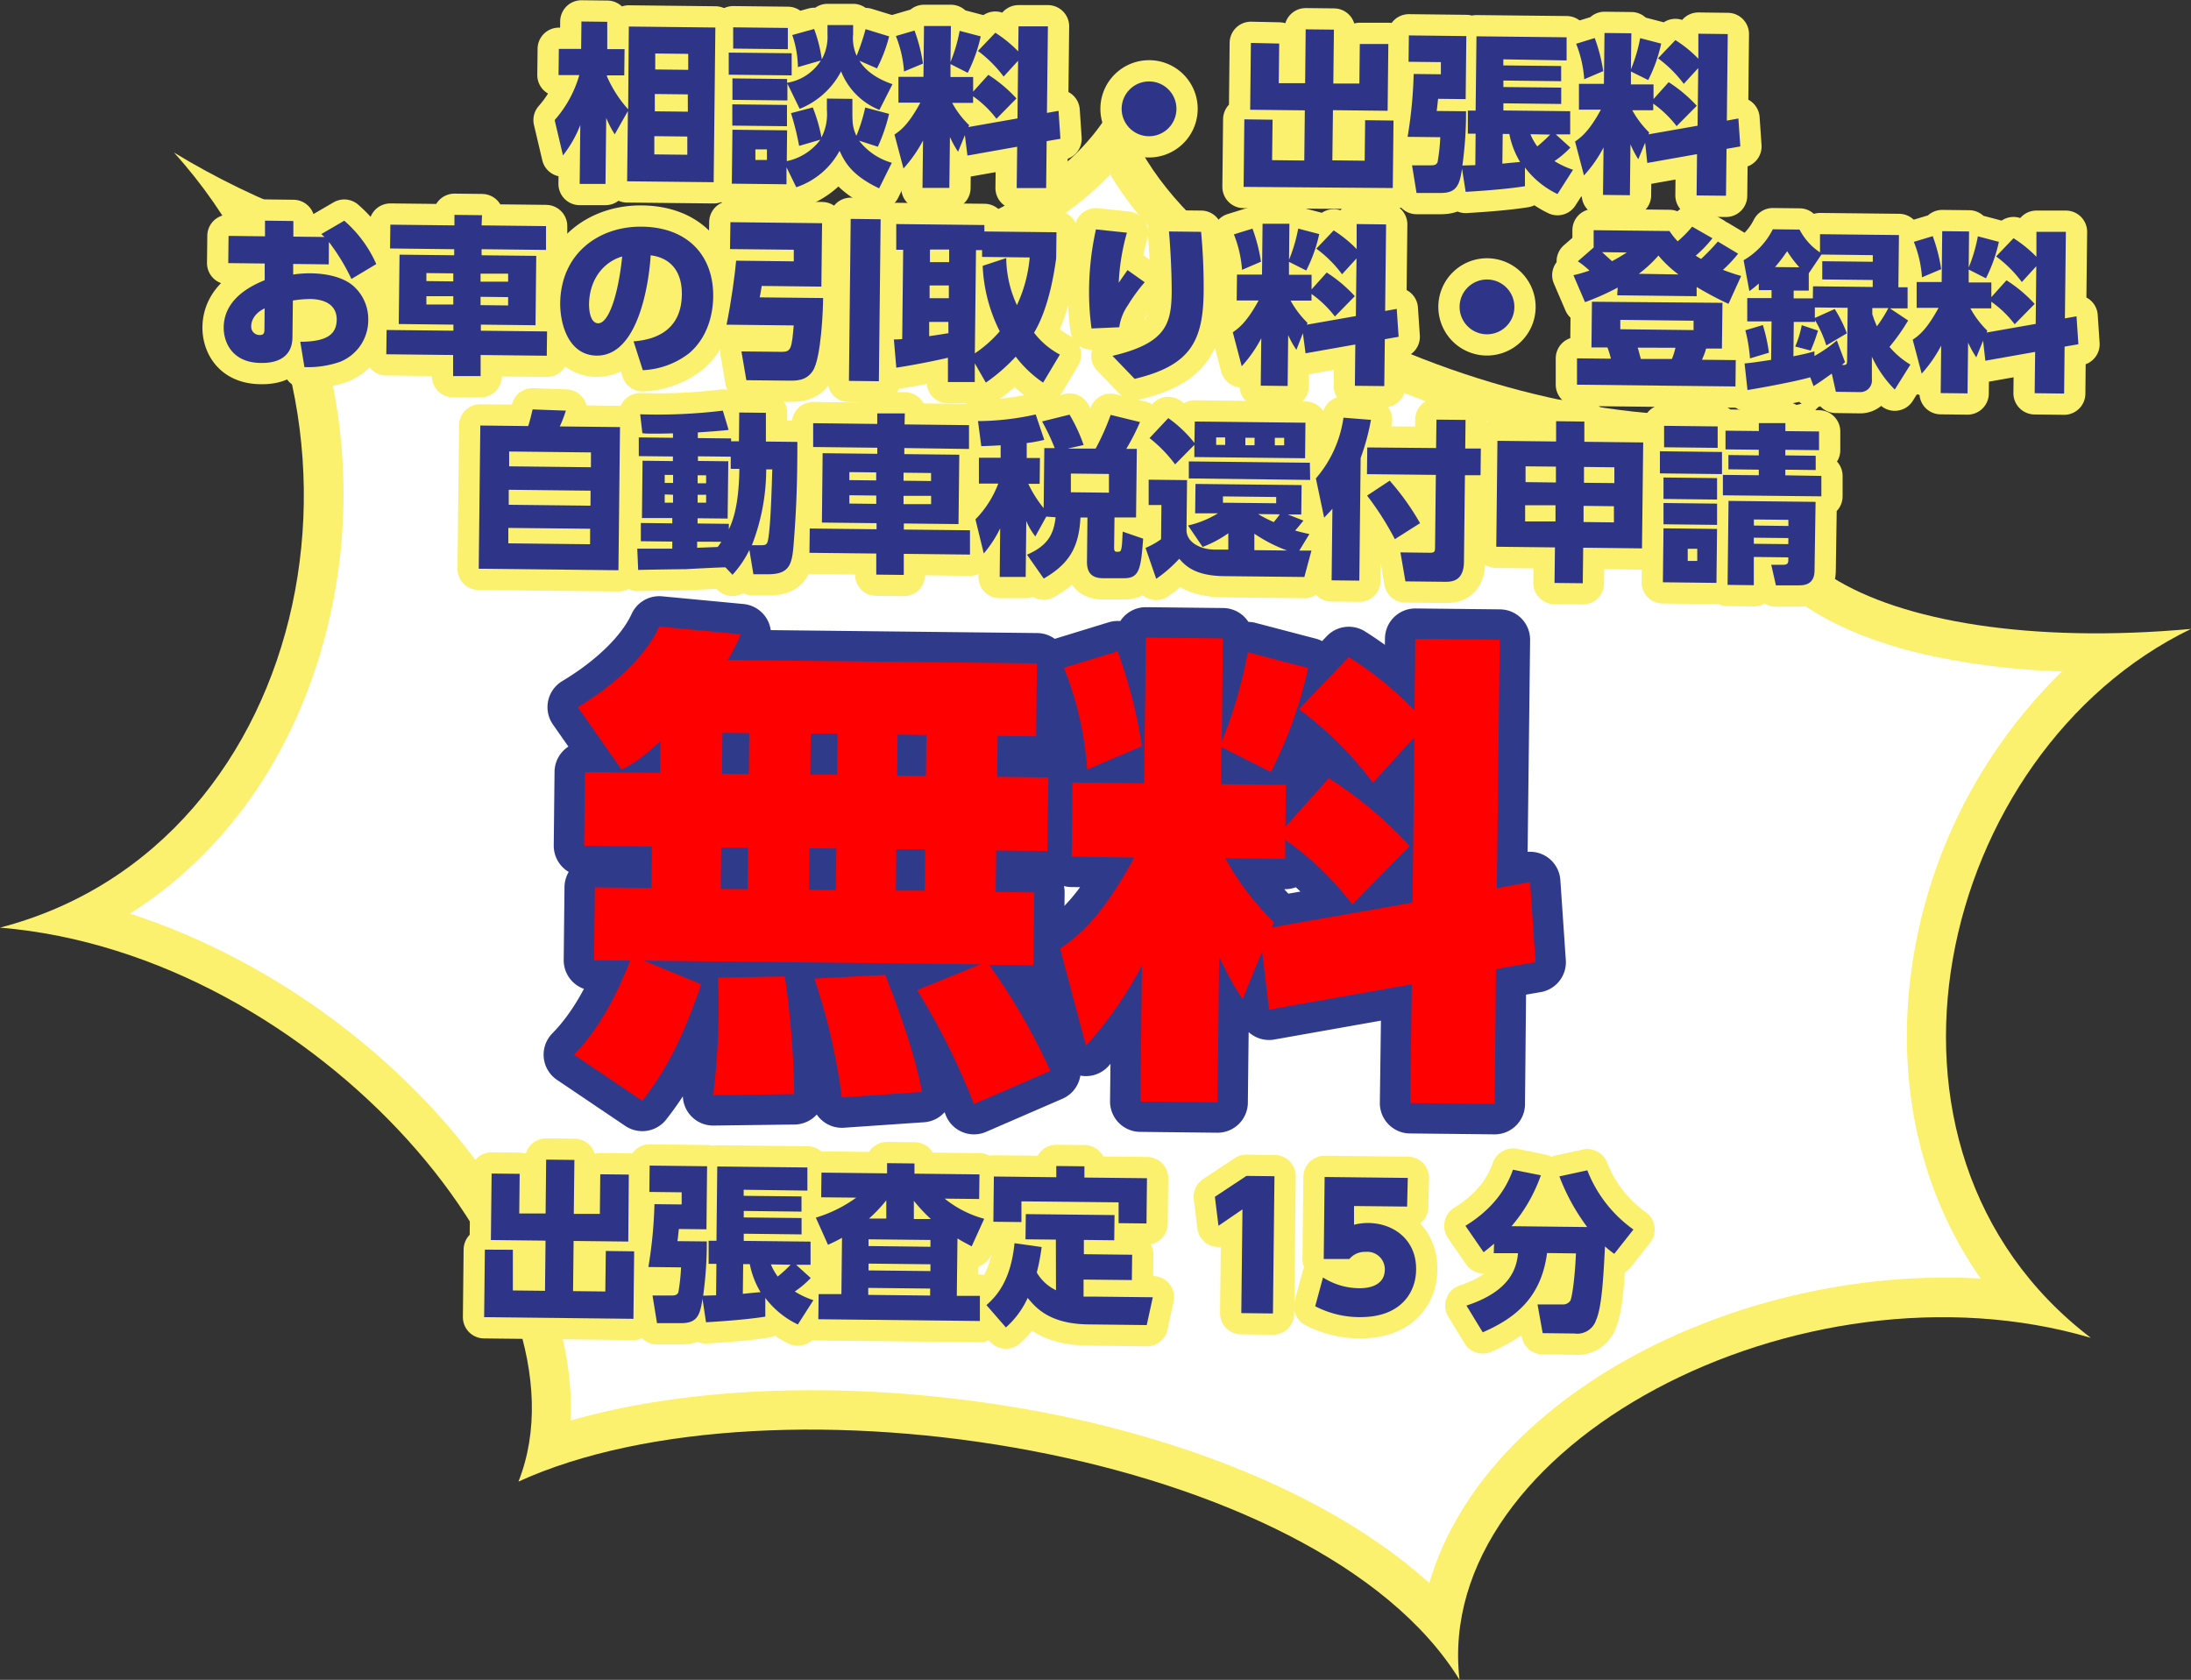 <svg id="レイヤー_1" data-name="レイヤー 1" xmlns="http://www.w3.org/2000/svg" width="360.73" height="276.58" viewBox="0 0 360.73 276.58">
  <rect x="0" y="0" width="360.73" height="276.58" fill="#333333" stroke="none"/>
  <g>
    <g>
      <path d="M424.81,175.62c-15.59,34.09-100.34,43.45-155.61,9.72,38,42,23.47,114.11-28.64,127.62,52.18,4.33,98.33,58.47,85.36,91.21,41.83-19.13,131.64-5.31,154.94,32.64-4.48-38.6,56.13-70.39,103.94-56.31C544,349.37,559.54,284,601.29,263.78c-52.84,4.78-85-14.63-59.33-38.56C505.65,238.68,431.85,210,424.81,175.62Z" transform="translate(-240.56 -160.23)" style="fill: #fbf16e"/>
      <path d="M334.5,394.13c.46-9.4-2.17-19.82-7.7-30.38-12.63-24-38-44.46-64.87-53.09,14.76-9.31,25.76-24.2,31.36-42.84A91.71,91.71,0,0,0,288,201.71a159.44,159.44,0,0,0,22.86,6.87h0c45.87,10.3,92.34,1.48,112.49-19.63,12.18,20.51,42.66,36.62,70.84,42.94,12,2.7,23.39,3.64,33.42,2.77a20,20,0,0,0-.46,11.72c2.78,10.18,13.77,17.89,30.92,21.74a119.28,119.28,0,0,0,22,2.65,84.77,84.77,0,0,0-25.15,52.05c-1.8,17.89,2.4,34.58,11.75,47.93-26.47-1.54-55.13,7.58-73.68,24.27-8.64,7.76-14.41,16.63-17.1,25.86C462.72,409,442.53,399.46,418,393.94,388.4,387.41,357.15,387.58,334.5,394.13Z" transform="translate(-240.56 -160.23)" style="fill: #fff"/>
    </g>
    <g>
      <path d="M326.12,353.5l-.07,6.53,4.34,0,.09-8.87,4.65.05-.1,8.88,4.29,0,.07-6.52,4.7.05L344,364.65l-9-.1-.09,8.26,5.31.06.08-6.67,4.67.06-.12,11.11-24.58-.27.12-11.12L325,366,325,372.7l5.29.06.09-8.26-9-.1.12-10.95Z" transform="translate(-240.56 -160.23)" style="fill: #fbf16e;stroke: #fbf16e;stroke-linecap: round;stroke-linejoin: round;stroke-width: 7px"/>
      <path d="M356.22,374.08c-.4,2.74-.91,4.05-3.63,4l-3.86,0-.74-4.55,3.05,0c.51,0,1,0,1.21-.55a31.89,31.89,0,0,0,.44-4.08l-5.38-.06a73.61,73.61,0,0,0,1-10.35l4.48.05,0-2-5.32-.06.05-4.34,9.46.11-.11,10.38-4.54-.05c-.09.79-.15,1.51-.24,2l4.84.05a63.16,63.16,0,0,1-.6,8.93l2.13-.06.05-5.18-1.28,0,0-3.8h1.29l.13-12.23,14.84.16,0,3.81L363,356.12v1l9.52.1,0,2.5-9.51-.11,0,1.07,9.52.1,0,2.69-9.52-.11v1.18l11,.12,0,3.81-2.38,0,2.41,2.18a15.64,15.64,0,0,1-2.62,2.22,13.46,13.46,0,0,0,3.06,1.43l-2.56,4a14.65,14.65,0,0,1-5.36-4.37l0,3.08c-3.71.6-9.11.88-9.76.93Zm6.7-5.72-.06,4.9c.68-.08,2.33-.23,2.92-.28a14.14,14.14,0,0,1-1.77-4.61Zm4.56.05a9.4,9.4,0,0,0,1.13,2,24,24,0,0,0,2.12-1.94Z" transform="translate(-240.56 -160.23)" style="fill: #fbf16e;stroke: #fbf16e;stroke-linecap: round;stroke-linejoin: round;stroke-width: 7px"/>
      <path d="M398.09,373.59l3.8,0,0,4.14-26.6-.29.05-4.14,3.75,0,.1-9.27a23.67,23.67,0,0,1-2.31,1.15l-2-4.47a22.05,22.05,0,0,0,6.65-3.29l-5.77-.06.05-4.06,10.8.12,0-1.68,4.51.05,0,1.68,10.7.12-.05,4.05-5.68-.06a17.74,17.74,0,0,0,6.51,3.32l-2.06,4.54c-1-.54-1.53-.8-2.34-1.31Zm-4.39-1.2-10.19-.11v1.15l10.19.11Zm.05-4-10.19-.11,0,1.12,10.19.11Zm0-4-10.19-.11v1.11l10.19.12Zm-7.27-3.53,0-3a24.23,24.23,0,0,1-2.84,3Zm7.34.08a26.39,26.39,0,0,1-2.8-3l0,3Z" transform="translate(-240.56 -160.23)" style="fill: #fbf16e;stroke: #fbf16e;stroke-linecap: round;stroke-linejoin: round;stroke-width: 7px"/>
      <path d="M414.4,364.33l-5-.05.05-4.15,14.61.16-.05,4.15-5-.06,0,2.35,7.95.09-.05,4.17-7.95-.08,0,2.8,1.4,0,10,.11-1,4.58-9.6-.11c-6.47-.07-8.71-2.81-10-4.36a14.49,14.49,0,0,1-3.59,4.86l-3.2-3.68c1.55-1.38,4-3.87,4.62-10.19l4.47.63a35.18,35.18,0,0,1-.8,4.2,7.27,7.27,0,0,0,3.16,2.91Zm4.7-12.07,0,1.85,10.3.11-.08,7.45-4.59-.05,0-3.42-16-.17,0,3.41-4.62-.05.08-7.45,10.28.12,0-1.85Z" transform="translate(-240.56 -160.23)" style="fill: #fbf16e;stroke: #fbf16e;stroke-linecap: round;stroke-linejoin: round;stroke-width: 7px"/>
      <path d="M445.77,353.84l4.62.05-.25,22.6-5.21-.06.19-17.08-3.95,2.7-.59-4.77Z" transform="translate(-240.56 -160.23)" style="fill: #fbf16e;stroke: #fbf16e;stroke-linecap: round;stroke-linejoin: round;stroke-width: 7px"/>
      <path d="M472.23,358.89l-8.74-.09,0,3.08a9.48,9.48,0,0,1,2.35-.29c4.23.05,7.93,2.81,7.87,7.65,0,3.75-2.49,7.93-9.35,7.85a15.84,15.84,0,0,1-7.26-1.79l1.28-4.74a11.16,11.16,0,0,0,6,1.77c.54,0,4.15.05,4.18-3.06a2.88,2.88,0,0,0-3.16-2.92,3.28,3.28,0,0,0-2.67,1.17l-4.23,0,.15-13.5,13.69.15Z" transform="translate(-240.56 -160.23)" style="fill: #fbf16e;stroke: #fbf16e;stroke-linecap: round;stroke-linejoin: round;stroke-width: 7px"/>
      <path d="M486.55,365c-.67.58-1.1.91-1.72,1.41l-3-4.35c5.5-3.38,7.14-7.34,7.83-9.24l4.59.92a26.14,26.14,0,0,1-4.83,8.38l12.46.14a34,34,0,0,1-4.58-8.34l4.6-1a21.58,21.58,0,0,0,7.59,9.75l-3.15,4a15.74,15.74,0,0,1-1.53-1.22c-.25,4.76-.5,9.94-1.45,12.08a3.27,3.27,0,0,1-3.58,2.26l-5.23-.06L493.7,375l4.14,0a1.41,1.41,0,0,0,1.27-.63c.22-.44.7-3,.92-7.77l-4.76-.06c-.92,7-4.82,10.56-10.59,13.05L482,375.19c7.36-2.41,8.27-6.3,8.49-8.62l-4,0Z" transform="translate(-240.56 -160.23)" style="fill: #fbf16e;stroke: #fbf16e;stroke-linecap: round;stroke-linejoin: round;stroke-width: 7px"/>
    </g>
    <g>
      <path d="M326.12,353.5l-.07,6.53,4.34,0,.09-8.87,4.65.05-.1,8.88,4.29,0,.07-6.52,4.7.05L344,364.65l-9-.1-.09,8.26,5.31.06.08-6.67,4.67.06-.12,11.11-24.58-.27.12-11.12L325,366,325,372.7l5.29.06.09-8.26-9-.1.12-10.95Z" transform="translate(-240.56 -160.23)" style="fill: #2e3588"/>
      <path d="M356.22,374.08c-.4,2.74-.91,4.05-3.63,4l-3.86,0-.74-4.55,3.05,0c.51,0,1,0,1.21-.55a31.89,31.89,0,0,0,.44-4.08l-5.38-.06a73.61,73.61,0,0,0,1-10.35l4.48.05,0-2-5.32-.06.05-4.34,9.46.11-.11,10.38-4.54-.05c-.09.79-.15,1.51-.24,2l4.84.05a63.16,63.16,0,0,1-.6,8.93l2.13-.06.05-5.18-1.28,0,0-3.8h1.29l.13-12.23,14.84.16,0,3.81L363,356.12v1l9.52.1,0,2.5-9.51-.11,0,1.07,9.52.1,0,2.69-9.52-.11v1.18l11,.12,0,3.81-2.38,0,2.41,2.18a15.64,15.64,0,0,1-2.62,2.22,13.46,13.46,0,0,0,3.06,1.43l-2.56,4a14.65,14.65,0,0,1-5.36-4.37l0,3.08c-3.71.6-9.11.88-9.76.93Zm6.7-5.72-.06,4.9c.68-.08,2.33-.23,2.92-.28a14.14,14.14,0,0,1-1.77-4.61Zm4.56.05a9.4,9.4,0,0,0,1.13,2,24,24,0,0,0,2.12-1.94Z" transform="translate(-240.56 -160.23)" style="fill: #2e3588"/>
      <path d="M398.09,373.59l3.8,0,0,4.14-26.6-.29.05-4.14,3.75,0,.1-9.27a23.67,23.67,0,0,1-2.31,1.15l-2-4.47a22.05,22.05,0,0,0,6.65-3.29l-5.77-.06.05-4.06,10.8.12,0-1.68,4.51.05,0,1.68,10.7.12-.05,4.05-5.68-.06a17.74,17.74,0,0,0,6.51,3.32l-2.06,4.54c-1-.54-1.53-.8-2.34-1.31Zm-4.39-1.2-10.19-.11v1.15l10.19.11Zm.05-4-10.19-.11,0,1.12,10.19.11Zm0-4-10.19-.11v1.11l10.19.12Zm-7.27-3.53,0-3a24.23,24.23,0,0,1-2.84,3Zm7.34.08a26.39,26.39,0,0,1-2.8-3l0,3Z" transform="translate(-240.56 -160.23)" style="fill: #2e3588"/>
      <path d="M414.4,364.33l-5-.05.05-4.15,14.61.16-.05,4.15-5-.06,0,2.35,7.95.09-.05,4.17-7.95-.08,0,2.8,1.4,0,10,.11-1,4.58-9.6-.11c-6.47-.07-8.71-2.81-10-4.36a14.49,14.49,0,0,1-3.59,4.86l-3.2-3.68c1.55-1.38,4-3.87,4.62-10.19l4.47.63a35.18,35.18,0,0,1-.8,4.2,7.27,7.27,0,0,0,3.16,2.91Zm4.7-12.07,0,1.85,10.3.11-.08,7.45-4.59-.05,0-3.42-16-.17,0,3.41-4.62-.05.08-7.45,10.28.12,0-1.85Z" transform="translate(-240.56 -160.23)" style="fill: #2e3588"/>
      <path d="M445.77,353.84l4.62.05-.25,22.6-5.21-.06.19-17.08-3.95,2.7-.59-4.77Z" transform="translate(-240.56 -160.23)" style="fill: #2e3588"/>
      <path d="M472.23,358.89l-8.74-.09,0,3.08a9.48,9.48,0,0,1,2.35-.29c4.23.05,7.93,2.81,7.87,7.65,0,3.75-2.49,7.93-9.35,7.85a15.84,15.84,0,0,1-7.26-1.79l1.28-4.74a11.16,11.16,0,0,0,6,1.77c.54,0,4.15.05,4.18-3.06a2.88,2.88,0,0,0-3.16-2.92,3.28,3.28,0,0,0-2.67,1.17l-4.23,0,.15-13.5,13.69.15Z" transform="translate(-240.56 -160.23)" style="fill: #2e3588"/>
      <path d="M486.55,365c-.67.58-1.1.91-1.72,1.41l-3-4.35c5.5-3.38,7.14-7.34,7.83-9.24l4.59.92a26.14,26.14,0,0,1-4.83,8.38l12.46.14a34,34,0,0,1-4.58-8.34l4.6-1a21.58,21.58,0,0,0,7.59,9.75l-3.15,4a15.74,15.74,0,0,1-1.53-1.22c-.25,4.76-.5,9.94-1.45,12.08a3.27,3.27,0,0,1-3.58,2.26l-5.23-.06L493.7,375l4.14,0a1.41,1.41,0,0,0,1.27-.63c.22-.44.7-3,.92-7.77l-4.76-.06c-.92,7-4.82,10.56-10.59,13.05L482,375.19c7.36-2.41,8.27-6.3,8.49-8.62l-4,0Z" transform="translate(-240.56 -160.23)" style="fill: #2e3588"/>
    </g>
    <g>
      <path d="M402,319l-55.42-.61L356,322.3c-3.41,10.08-6.51,15.11-9.69,19.17l-11.25-7.59c1.63-1.67,5.53-5.89,9.25-15.49l-5.94-.06.13-12,9.32.1.07-6.82-11.16-.13.13-12.13,12.37.14.06-5.22c-3.49,3.18-4.7,3.8-6.4,4.67l-7.19-10.28c6.06-3.63,11.17-8.39,13.4-13.27l13.4,1.27a25.18,25.18,0,0,1-2.14,4.24l50.92.56-.13,12-6.34-.07-.08,6.74,8.43.1L413,300.35l-8.43-.09-.08,6.83,6.35.07-.13,12-7.31-.08a103.18,103.18,0,0,1,10.09,17.47L400.92,342a118.94,118.94,0,0,0-9.35-18.74Zm-32.23,2a146.58,146.58,0,0,1,1.55,19.38l-13.34.17a121.65,121.65,0,0,0,.9-15.41c0-1.61-.05-2.73-.12-3.94ZM359.3,299.76l-.08,6.83,4.42.05.08-6.83Zm.21-18.87-.08,6.74,4.42.05.07-6.74Zm14.33,19-.08,6.83,4.42.05.07-6.83Zm.2-18.87-.07,6.74,4.42,0,.07-6.74Zm12.26,39.73c1.09,2.67,4.92,12.67,6.05,19.27l-13.18.9a104.07,104.07,0,0,0-4.53-19.57Zm1.83-20.7-.07,6.83,4.74,0,.07-6.83Zm.21-18.87-.07,6.74L393,288l.08-6.74Z" transform="translate(-240.56 -160.23)" style="fill: #303a8b;stroke: #303a8b;stroke-linecap: round;stroke-linejoin: round;stroke-width: 10px"/>
      <path d="M448.36,316.89l-3.22,7.84a49.37,49.37,0,0,1-3.86-7l-.27,24-12.69-.14.25-22.41a62.49,62.49,0,0,1-9.22,13.23l-4.24-16c2.75-1.9,6.64-4.74,12.21-15L417,301.28l.13-12.21,11.81.13.27-24,12.69.14-.19,17A75,75,0,0,0,446,267.62l9.93,2.6a71.23,71.23,0,0,1-6.13,17.12l-8.15-4.1-.07,6.1,10.68.12-.07,6.91,7.15-8a65.82,65.82,0,0,1,13.3,11.16l-9.43,9.61a49.62,49.62,0,0,0-11.05-10.64l0,3.13-9.88-.11a44.41,44.41,0,0,0,8,10.53l-.33.88,23.18-4.08.3-27.23-6.83,7.48A57.93,57.93,0,0,0,454.42,277l8.21-8.58a58.23,58.23,0,0,1,10.82,8.79l.13-11.8,13.9.15L487,306.47l5.47-1,.9,13.18-6.52,1.13L486.64,342l-13.9-.15L473,322.3l-23.5,4.16Zm-23.8-49.42a79.11,79.11,0,0,1,4,15.62l-9,3.84a55.47,55.47,0,0,0-3.83-16.75Z" transform="translate(-240.56 -160.23)" style="fill: #303a8b;stroke: #303a8b;stroke-linecap: round;stroke-linejoin: round;stroke-width: 10px"/>
    </g>
    <g>
      <path d="M402,319l-55.42-.61L356,322.3c-3.41,10.08-6.51,15.11-9.69,19.17l-11.25-7.59c1.63-1.67,5.53-5.89,9.25-15.49l-5.94-.06.13-12,9.32.1.07-6.82-11.16-.13.13-12.13,12.37.14.06-5.22c-3.49,3.18-4.7,3.8-6.4,4.67l-7.19-10.28c6.06-3.63,11.17-8.39,13.4-13.27l13.4,1.27a25.18,25.18,0,0,1-2.14,4.24l50.92.56-.13,12-6.34-.07-.08,6.74,8.43.1L413,300.35l-8.43-.09-.08,6.83,6.35.07-.13,12-7.31-.08a103.18,103.18,0,0,1,10.09,17.47L400.92,342a118.94,118.94,0,0,0-9.35-18.74Zm-32.23,2a146.58,146.58,0,0,1,1.55,19.38l-13.34.17a121.65,121.65,0,0,0,.9-15.41c0-1.61-.05-2.73-.12-3.94ZM359.3,299.76l-.08,6.83,4.42.05.08-6.83Zm.21-18.87-.08,6.74,4.42.05.07-6.74Zm14.33,19-.08,6.83,4.42.05.07-6.83Zm.2-18.87-.07,6.74,4.42,0,.07-6.74Zm12.26,39.73c1.09,2.67,4.92,12.67,6.05,19.27l-13.18.9a104.07,104.07,0,0,0-4.53-19.57Zm1.83-20.7-.07,6.83,4.74,0,.07-6.83Zm.21-18.87-.07,6.74L393,288l.08-6.74Z" transform="translate(-240.56 -160.23)" style="fill: red"/>
      <path d="M448.36,316.89l-3.22,7.84a49.37,49.37,0,0,1-3.86-7l-.27,24-12.69-.14.25-22.41a62.49,62.49,0,0,1-9.22,13.23l-4.24-16c2.75-1.9,6.64-4.74,12.21-15L417,301.28l.13-12.21,11.81.13.27-24,12.69.14-.19,17A75,75,0,0,0,446,267.62l9.93,2.6a71.23,71.23,0,0,1-6.13,17.12l-8.15-4.1-.07,6.1,10.68.12-.07,6.91,7.15-8a65.82,65.82,0,0,1,13.3,11.16l-9.43,9.61a49.62,49.62,0,0,0-11.05-10.64l0,3.13-9.88-.11a44.41,44.41,0,0,0,8,10.53l-.33.88,23.18-4.08.3-27.23-6.83,7.48A57.93,57.93,0,0,0,454.42,277l8.21-8.58a58.23,58.23,0,0,1,10.82,8.79l.13-11.8,13.9.15L487,306.47l5.47-1,.9,13.18-6.52,1.13L486.64,342l-13.9-.15L473,322.3l-23.5,4.16Zm-23.8-49.42a79.11,79.11,0,0,1,4,15.62l-9,3.84a55.47,55.47,0,0,0-3.83-16.75Z" transform="translate(-240.56 -160.23)" style="fill: red"/>
    </g>
    <g>
      <path d="M344.09,164.6l14.25.16-.28,25.47-14.25-.15.13-11.57-2.17,3.84a17.47,17.47,0,0,1-1.4-2.7l-.12,10.86-4.25,0,.1-9.69a19.47,19.47,0,0,1-2.85,5L331.88,180a19.15,19.15,0,0,0,4.06-7.41l-3.42,0,.05-4.31,3.67,0,.05-4.51,4.25.05,0,4.5,2.85,0-.05,4.32-2.85,0v.17a20.16,20.16,0,0,0,3.49,5.42Zm9.63,18.11-5.43-.06,0,3,5.43.06Zm.08-6.94-5.43-.06,0,2.85,5.44.06Zm.07-6.67-5.43-.06,0,2.63,5.43.06Z" transform="translate(-240.56 -160.23)" style="fill: #fbf16e;stroke: #fbf16e;stroke-linecap: round;stroke-linejoin: round;stroke-width: 7px"/>
      <path d="M370.9,169l0,3.64-10.36-.11,0-3.64Zm1.23,15.25a45,45,0,0,0-1.34-5.39l3.59-.94a26.58,26.58,0,0,1,1.43,4.94,8.35,8.35,0,0,0,.89-4.5l0-1.9,4.2.05,0,1.84c0,2,0,2.83.66,4.24a27.23,27.23,0,0,0,1.45-4.66l3.93,1.05a29,29,0,0,1-1.85,5.41l-3.09-1a10.42,10.42,0,0,0,5.39,3.64l-2.09,4.21c-4.54-2.15-5.67-4.35-6.51-6.18a12.69,12.69,0,0,1-7.13,6l-1.61-3.29,0,2.8-9-.1.1-8.88,9,.1-.05,5.07a9.25,9.25,0,0,0,5.53-3.53Zm-2-6.74,0,3.5-9-.1,0-3.5Zm1.8-6.23A16.84,16.84,0,0,0,371,166l3.6-1a23.5,23.5,0,0,1,1.26,5,7.7,7.7,0,0,0,.94-4.1l0-1.54,4.22,0v1.49a7,7,0,0,0,.58,3.56,37.48,37.48,0,0,0,1.47-4.38l3.88,1.19a24.76,24.76,0,0,1-2,5.27l-2.9-1.26c.47.76,1.8,2.62,5.45,3.86l-2.15,4.24a11.3,11.3,0,0,1-6.31-6.35,13.24,13.24,0,0,1-6.82,6.17L370.2,174l0,2.77-9.05-.1,0-3.53,9,.1v.62a8.11,8.11,0,0,0,5.56-3.67Zm-1.66-6.45,0,3.5-9-.1,0-3.5Zm-3.44,20-1.9,0,0,1.74,1.9,0Z" transform="translate(-240.56 -160.23)" style="fill: #fbf16e;stroke: #fbf16e;stroke-linecap: round;stroke-linejoin: round;stroke-width: 7px"/>
      <path d="M399.42,182.49l-1.12,2.73a17.3,17.3,0,0,1-1.34-2.43l-.1,8.38-4.42,0,.09-7.81a22.29,22.29,0,0,1-3.22,4.61l-1.48-5.59c1-.66,2.32-1.66,4.26-5.25l-3.61,0,0-4.25,4.12,0,.09-8.37,4.43,0-.07,5.94a26.23,26.23,0,0,0,1.51-5.14l3.47.91a25.56,25.56,0,0,1-2.14,6l-2.84-1.44,0,2.13,3.73,0,0,2.41,2.5-2.77a22.88,22.88,0,0,1,4.63,3.89l-3.29,3.35a17.2,17.2,0,0,0-3.85-3.71v1.09l-3.44,0a15.08,15.08,0,0,0,2.79,3.67l-.12.31,8.08-1.42.1-9.5-2.38,2.61a20.38,20.38,0,0,0-4.23-4.22l2.86-3a20.73,20.73,0,0,1,3.77,3.07l.05-4.12,4.84,0-.16,14.25,1.91-.34.31,4.6-2.27.39-.08,7.73-4.85,0,.08-6.81-8.19,1.45Zm-8.29-17.23a27.4,27.4,0,0,1,1.39,5.44L389.4,172a19.16,19.16,0,0,0-1.34-5.84Z" transform="translate(-240.56 -160.23)" style="fill: #fbf16e;stroke: #fbf16e;stroke-linecap: round;stroke-linejoin: round;stroke-width: 7px"/>
      <path d="M434.25,178.19a4.51,4.51,0,1,1-4.46-4.55A4.5,4.5,0,0,1,434.25,178.19Z" transform="translate(-240.56 -160.23)" style="fill: #fbf16e;stroke: #fbf16e;stroke-linecap: round;stroke-linejoin: round;stroke-width: 7px"/>
      <path d="M451.17,167.4l-.07,6.53,4.34,0,.09-8.87,4.65.05-.1,8.88,4.29,0,.07-6.52,4.7,0-.12,11-9-.1-.1,8.26,5.32.06.08-6.67,4.67.06-.12,11.11L445.31,191l.12-11.12,4.65.06L450,186.6l5.3.06.09-8.26-9-.1.12-11Z" transform="translate(-240.56 -160.23)" style="fill: #fbf16e;stroke: #fbf16e;stroke-linecap: round;stroke-linejoin: round;stroke-width: 7px"/>
      <path d="M481.27,188c-.4,2.74-.91,4.05-3.63,4l-3.86,0-.74-4.55,3,0c.51,0,1,0,1.21-.55a31.89,31.89,0,0,0,.44-4.08l-5.38-.06a73.61,73.61,0,0,0,1-10.35l4.48.05,0-2-5.32-.06.05-4.34,9.46.11-.11,10.38-4.54-.05c-.09.79-.15,1.51-.24,2l4.84.05a63.16,63.16,0,0,1-.6,8.93l2.13-.06.05-5.18-1.28,0,0-3.8h1.28l.14-12.23,14.84.16,0,3.81L488.07,170v1l9.52.1,0,2.5-9.51-.11,0,1.07,9.52.1,0,2.69-9.52-.11v1.18l11,.12,0,3.81-2.38,0,2.41,2.18a15.64,15.64,0,0,1-2.62,2.22,13.91,13.91,0,0,0,3.06,1.43l-2.56,4a14.65,14.65,0,0,1-5.36-4.37l0,3.08c-3.71.6-9.11.88-9.76.93Zm6.7-5.72-.06,4.9c.68-.08,2.33-.23,2.92-.28a14.14,14.14,0,0,1-1.77-4.61Zm4.56.05a9.4,9.4,0,0,0,1.13,2,24,24,0,0,0,2.12-1.94Z" transform="translate(-240.56 -160.23)" style="fill: #fbf16e;stroke: #fbf16e;stroke-linecap: round;stroke-linejoin: round;stroke-width: 7px"/>
      <path d="M511.42,183.72l-1.13,2.73A17.66,17.66,0,0,1,509,184l-.09,8.37-4.43-.05.09-7.81a21.63,21.63,0,0,1-3.22,4.61l-1.47-5.59c.95-.66,2.31-1.65,4.25-5.24l-3.61,0,0-4.26,4.11,0,.1-8.37,4.42.05-.07,5.93a25.57,25.57,0,0,0,1.52-5.13l3.46.9a24.53,24.53,0,0,1-2.14,6L509.08,172l0,2.13,3.72,0,0,2.41,2.49-2.78a23.26,23.26,0,0,1,4.63,3.89L516.6,181a17.66,17.66,0,0,0-3.85-3.71v1.09l-3.45,0a15.81,15.81,0,0,0,2.79,3.67l-.12.3,8.08-1.42.11-9.49-2.38,2.6a19.92,19.92,0,0,0-4.24-4.21l2.86-3a20.34,20.34,0,0,1,3.78,3.07l0-4.12,4.84.06-.15,14.25,1.9-.35.32,4.6-2.27.4-.09,7.72-4.84-.05.07-6.8-8.19,1.45Zm-8.3-17.23a27.48,27.48,0,0,1,1.4,5.45l-3.13,1.34a19.34,19.34,0,0,0-1.33-5.84Z" transform="translate(-240.56 -160.23)" style="fill: #fbf16e;stroke: #fbf16e;stroke-linecap: round;stroke-linejoin: round;stroke-width: 7px"/>
      <path d="M294.69,203.76l-5.86-.07,0,1.74a18.2,18.2,0,0,1,2.75-.2c2,0,5.09.37,7.06,2a7.29,7.29,0,0,1,2.55,5.69,7.38,7.38,0,0,1-4.59,6.86,15.76,15.76,0,0,1-5.92.89L290,216.5c4.87,0,5.95-1.56,6-3.63,0-3.11-3.13-3.39-4.34-3.41a19.28,19.28,0,0,0-2.88.25l-.07,6c0,3.78-3.21,4.31-5.11,4.28-5,0-6.24-3.65-6.21-5.86.05-5,5.12-7.08,6.75-7.77l0-2.74-6-.07.05-4.48,6,.07,0-2.58,4.67.06,0,2.57,5.13.06c-.2-.17-.25-.23-.53-.48l3.78-2.2a20.3,20.3,0,0,1,5.27,7.14l-4.09,2.45a33.52,33.52,0,0,0-3.71-6.09ZM284.13,211c-2.19,1.07-2.21,2.69-2.21,2.94a1.37,1.37,0,0,0,1.41,1.45c.76,0,.76-.47.77-1Z" transform="translate(-240.56 -160.23)" style="fill: #fbf16e;stroke: #fbf16e;stroke-linecap: round;stroke-linejoin: round;stroke-width: 7px"/>
      <path d="M319.85,197.34l10.61.12,0,3.92-10.61-.12v1l9,.1-.12,11.42-9-.1,0,1,10.9.12-.05,4-10.89-.12,0,3.47-4.53,0,0-3.47-11-.12.05-4,11,.12v-1l-9-.1.13-11.42,9,.1v-1l-10.56-.12.05-3.92,10.55.12,0-1.73,4.54.05ZM310.76,209l0,1.37,4.43,0v-1.37Zm0-3.81,0,1.32,4.43.05v-1.32Zm8.92,3.91,0,1.37,4.54.05v-1.37Zm0-3.81,0,1.32,4.54,0v-1.32Z" transform="translate(-240.56 -160.23)" style="fill: #fbf16e;stroke: #fbf16e;stroke-linecap: round;stroke-linejoin: round;stroke-width: 7px"/>
      <path d="M344.87,216.43c3.47-.24,7.88-1.73,7.95-7.69.05-4.65-2.71-6.19-5.14-6.47,0,.56-.94,16.59-8.89,16.51-4.59-.06-6-5.08-6-8.58.09-8.37,6.52-12.73,13.41-12.65,7.81.08,11.85,5,11.78,11.47,0,1.9-.44,6.46-4.06,9.45a13.43,13.43,0,0,1-7.53,2.71Zm-7.33-6.07c0,.64.11,3.08,1.51,3.1,1.73,0,3.3-4.67,3.95-11C340.08,203.3,337.59,206.08,337.54,210.36Z" transform="translate(-240.56 -160.23)" style="fill: #fbf16e;stroke: #fbf16e;stroke-linecap: round;stroke-linejoin: round;stroke-width: 7px"/>
      <path d="M360.82,196.81l15.09.17-.12,10.44-9.82-.11c-.15,1-.21,1.26-.33,1.88l10.44.11c0,1.65-.3,9.88-1.7,12-1.11,1.64-2.62,1.62-4.13,1.6l-6.81-.07-.81-4.74,6.69.07c1.48,0,1.6-.6,1.92-4.35l-11.06-.12c.8-3.88,1.39-8.38,1.58-10.54l9.49.11,0-1.91-10.5-.11Zm19.8-.54,4.93.06L385.26,223l-4.93-.06Z" transform="translate(-240.56 -160.23)" style="fill: #fbf16e;stroke: #fbf16e;stroke-linecap: round;stroke-linejoin: round;stroke-width: 7px"/>
      <path d="M412.3,223.23a19.09,19.09,0,0,1-4.51-4.28,29.83,29.83,0,0,1-4.92,4.28l-1.82-3.18,0,3.08-4.42,0,0-4c-1.66.4-5.25,1.14-8.5,1.64l-.4-4.65a12.86,12.86,0,0,0,1.37-.07l.16-14.7h-1.14l0-4.23,14.51.16v1.06l11.87.13-.05,4.29c-.4,2.93-1.32,8.36-3.64,12.25a13.06,13.06,0,0,0,4.25,3.6Zm-15.6-10-3.16,0,0,2.35c.48-.07,1.29-.18,3.17-.49Zm-3.09-6,0,2.1,3.17,0,0-2.1Zm.06-5.91,0,2.07,3.16,0,0-2.08Zm12.56,1.4a18.78,18.78,0,0,0,1.76,7.75,23.19,23.19,0,0,0,2.1-7.85l-7.84-.09,0-1.12h-1l-.19,17a20.35,20.35,0,0,0,4.1-3.63A26.37,26.37,0,0,1,402.35,204Z" transform="translate(-240.56 -160.23)" style="fill: #fbf16e;stroke: #fbf16e;stroke-linecap: round;stroke-linejoin: round;stroke-width: 7px"/>
      <path d="M426.1,198.54a35.89,35.89,0,0,0-1.35,8.25c.57-.84.77-1.12,1.45-2.09l2.83,2a26.55,26.55,0,0,0-2.73,3.73,8.3,8.3,0,0,0-1.46,3.68l-4.57.2a44.28,44.28,0,0,1-.4-6.73A47,47,0,0,1,421,198Zm12.21-.14a97.35,97.35,0,0,1,.42,9.94c-.09,8.18-2.29,12.1-11.36,14.27l-3.65-3.79c8.76-2.06,9.69-5.19,9.75-10.48,0-4.12-.3-8.38-.45-10Z" transform="translate(-240.56 -160.23)" style="fill: #fbf16e;stroke: #fbf16e;stroke-linecap: round;stroke-linejoin: round;stroke-width: 7px"/>
      <path d="M455.07,215.1,454,217.83a15.49,15.49,0,0,1-1.35-2.42l-.09,8.37-4.43-.05.09-7.81a21.63,21.63,0,0,1-3.22,4.61l-1.47-5.59c.95-.66,2.31-1.65,4.25-5.24l-3.61,0,.05-4.26,4.12,0,.09-8.37,4.42,0-.06,5.93a26.1,26.1,0,0,0,1.51-5.13l3.46.9a24.53,24.53,0,0,1-2.14,6l-2.84-1.43,0,2.13,3.72,0,0,2.41,2.49-2.78a23.26,23.26,0,0,1,4.63,3.89l-3.28,3.35a17.66,17.66,0,0,0-3.85-3.71v1.09l-3.45,0a15.81,15.81,0,0,0,2.79,3.67l-.12.3,8.08-1.42.11-9.49-2.38,2.61a19.73,19.73,0,0,0-4.24-4.22l2.86-3a20.34,20.34,0,0,1,3.78,3.07l0-4.12,4.85.06-.16,14.25,1.91-.34.31,4.59-2.27.4-.09,7.72-4.84-.05.07-6.8-8.19,1.45Zm-8.3-17.23a27.48,27.48,0,0,1,1.4,5.45l-3.12,1.34a19.31,19.31,0,0,0-1.34-5.84Z" transform="translate(-240.56 -160.23)" style="fill: #fbf16e;stroke: #fbf16e;stroke-linecap: round;stroke-linejoin: round;stroke-width: 7px"/>
      <path d="M489.89,210.81a4.51,4.51,0,1,1-4.46-4.56A4.51,4.51,0,0,1,489.89,210.81Z" transform="translate(-240.56 -160.23)" style="fill: #fbf16e;stroke: #fbf16e;stroke-linecap: round;stroke-linejoin: round;stroke-width: 7px"/>
      <path d="M506.9,207.58a41.58,41.58,0,0,1-5.38,2.4l-1.91-4.44a21.84,21.84,0,0,0,2.64-.76,14.45,14.45,0,0,0-1.91-1.53l2.6-2.27,0-2.85,12.49.14a11.56,11.56,0,0,0,1.35,1.69,20.27,20.27,0,0,0,2.38-2.41l3.34,1.91a20.12,20.12,0,0,1-2.75,2.86,7.63,7.63,0,0,0,.89.54,38.37,38.37,0,0,0,2.75-2.86l3.34,2a22,22,0,0,1-2.5,2.66c1.37.52,2.18.78,3,1l-2.09,4.6a56.4,56.4,0,0,1-5.24-2.78V209l-13.08-.15Zm17.25,2.51-.09,7.53-2.6,0a11.72,11.72,0,0,1-.69,1.84l5.57.06-.05,4.34-26.09-.29,0-4.34,5.58.06a13.71,13.71,0,0,0-.57-1.85l-2.63,0,.08-7.53Zm-19.82-8.34c.5.46,1.11,1,1.63,1.48a26.84,26.84,0,0,0,2.43-1.43Zm3,11.15v1.54l12.06.14,0-1.54Zm2.86,4.57c.17.51.19.65.52,1.86l5.12,0a12.62,12.62,0,0,0,.58-1.84Zm6.72-12.05a19,19,0,0,1-3.3-3.11,21.25,21.25,0,0,1-3.23,3Z" transform="translate(-240.56 -160.23)" style="fill: #fbf16e;stroke: #fbf16e;stroke-linecap: round;stroke-linejoin: round;stroke-width: 7px"/>
      <path d="M538.6,222.35c-2.47.7-7.75,1.68-10.33,2.1l-.48-4.38c1.32-.12,2.13-.25,4.37-.59l.07-6.33-4,0,0-3.84,4,0V208l-2.1,0v-1.09a15.31,15.31,0,0,1-1.55,1.25l-.95-5.08a12.24,12.24,0,0,0,4.81-5.1l4.4.05a10.14,10.14,0,0,0,3.37,3.76l0-3,13,.14-.1,8.6,1.52,0,0,3.47-2.91,0,3,2a33.49,33.49,0,0,1-3.07,4.34,13.66,13.66,0,0,0,3.44,2.92l-2.57,4.11a18.8,18.8,0,0,1-3.77-5.41l0,3.72a1.91,1.91,0,0,1-1.93,2.11l-4-.05-.67-3c-1.78,1.27-2,1.41-3,2.07Zm-7.8-8.6a28.12,28.12,0,0,1,1,4.55l-3.12.94a26.32,26.32,0,0,0-.76-4.63Zm6-9.51a19.78,19.78,0,0,1-2-2.65c-.6.86-1.08,1.55-2,2.61Zm7.53,15.62c-.28.25-.37.31-.51.45.76.06.84-.08.85-.72l.09-8.68-5.4-.06,0,1.73,3.27-1.47a21.29,21.29,0,0,1,2,4l-3.38,2a19.72,19.72,0,0,0-1.86-4.16v.28l-3.5,0-.06,5.66c1.88-.37,2.47-.54,3.46-.81v.76a22.22,22.22,0,0,0,3.69-2.56Zm-5.27-12.49,9.83.11v-1.15l-8.31-.09,0-3,8.32.09v-1.09l-8.46-.1-2.08,3.09,0,2.85-2.49,0v1.28l3.16,0Zm.82,7.29a27.2,27.2,0,0,1-1.21,3.29l-2.54-.67a16.26,16.26,0,0,0,1.07-3.51Zm8.94-3.71v1a17.08,17.08,0,0,0,.76,2,22.22,22.22,0,0,0,1.89-3Z" transform="translate(-240.56 -160.23)" style="fill: #fbf16e;stroke: #fbf16e;stroke-linecap: round;stroke-linejoin: round;stroke-width: 7px"/>
      <path d="M567.06,216.33l-1.12,2.74a17.14,17.14,0,0,1-1.35-2.43L564.5,225l-4.42-.05.08-7.82a22.2,22.2,0,0,1-3.21,4.62l-1.48-5.59c1-.66,2.31-1.66,4.26-5.25l-3.61,0,0-4.25,4.12,0,.09-8.37,4.42.05-.06,5.94a26.23,26.23,0,0,0,1.51-5.14l3.46.91a25.1,25.1,0,0,1-2.13,6l-2.84-1.44,0,2.13,3.73,0,0,2.41,2.49-2.77a22.73,22.73,0,0,1,4.64,3.89l-3.29,3.35a17.2,17.2,0,0,0-3.85-3.71V211l-3.44,0a15.26,15.26,0,0,0,2.78,3.67l-.11.31,8.08-1.42.1-9.5-2.38,2.61a20.2,20.2,0,0,0-4.24-4.22l2.87-3a21,21,0,0,1,3.77,3.06l0-4.11,4.85,0-.16,14.25,1.91-.34.31,4.6-2.27.39-.08,7.73-4.85-.06.08-6.8-8.2,1.45Zm-8.29-17.22a27.4,27.4,0,0,1,1.39,5.44L557,205.89a19.16,19.16,0,0,0-1.34-5.84Z" transform="translate(-240.56 -160.23)" style="fill: #fbf16e;stroke: #fbf16e;stroke-linecap: round;stroke-linejoin: round;stroke-width: 7px"/>
      <path d="M327.52,230.38c.26-.73.52-1.87.73-2.74l5.48.2a23,23,0,0,1-1,2.6l9.91.11-.26,23.57-23-.25.26-23.58Zm10.2,16.91-13.47-.14,0,2.54,13.46.15Zm.07-6.27-13.47-.15,0,2.47,13.46.15Zm.07-6.3-13.47-.15,0,2.44,13.46.15Z" transform="translate(-240.56 -160.23)" style="fill: #fbf16e;stroke: #fbf16e;stroke-linecap: round;stroke-linejoin: round;stroke-width: 7px"/>
      <path d="M360,253.64c-1,0-5.6.25-6.55.3-.73,0-6.58.09-7.82.13l-.15-3.5c.84,0,4.84,0,5.77,0v-1.17l-5.18-.06,0-3,5.18.06v-.87l-5,0,.1-9.44,5,.06v-.76l-5.62-.06,0-3.08,5.63.06v-.73c-1.94.06-3.17.05-3.25.05-.76,0-1.29,0-1.79-.08l-.36-3.11a88.15,88.15,0,0,0,13.61-.6l.95,3.17c-.79.13-4.07.35-5.07.42v.93l5.48.06v.47l1.29,0,.05-4.74,4.39.05,0,4.73,5.18.06c0,6.95-.18,11.06-.54,15.87-.3,4.12-.43,6-4.57,5.92l-2.13,0-.66-4a17.23,17.23,0,0,1-2.78,4.09Zm-10-12V243h1.37v-1.31Zm0-3.22,0,1.32h1.38v-1.31Zm5.34,11v1l3.38-.13a8.37,8.37,0,0,0,.6-.86Zm5.53-12,0-2-5.4-.06v.76l5,.06-.11,9.43-4.95-.05v.86l5.15.06v.9c.46-1,1.66-3.46,1.73-9.95Zm-5.45,4.28V243h1.4v-1.31Zm0-3.22,0,1.32h1.4l0-1.31ZM365.83,250c.95,0,1.1-.12,1.28-1.49.36-2.55.51-8.15.6-11h-1A34.61,34.61,0,0,1,364.35,250Z" transform="translate(-240.56 -160.23)" style="fill: #fbf16e;stroke: #fbf16e;stroke-linecap: round;stroke-linejoin: round;stroke-width: 7px"/>
      <path d="M389.49,230.11l10.61.12,0,3.92L389.45,234l0,1,9.05.1-.13,11.42-9-.1v1l10.89.12,0,4-10.9-.12,0,3.47-4.53-.05,0-3.47-11-.12.05-4,11,.12v-1l-9-.1.12-11.42,9,.1v-1l-10.56-.12,0-3.92,10.55.12,0-1.73,4.54,0Zm-9.09,11.66,0,1.37,4.43.05v-1.37Zm0-3.81v1.32l4.42.05,0-1.32Zm8.92,3.91,0,1.37,4.54,0,0-1.37Zm0-3.81v1.32l4.53.05,0-1.32Z" transform="translate(-240.56 -160.23)" style="fill: #fbf16e;stroke: #fbf16e;stroke-linecap: round;stroke-linejoin: round;stroke-width: 7px"/>
      <path d="M412.82,245.29l-1.8,3.26a10.74,10.74,0,0,1-1.49-2.54l-.1,9.21-4.28,0,.08-8a19.47,19.47,0,0,1-2.7,4.14l-1.37-5.62a17,17,0,0,0,3.76-5.89l-3.19,0,0-4.25,3.58,0,0-2.05c-.95.05-1.82.1-3.19.14l-.54-4.13a44.12,44.12,0,0,0,9.5-1.09l1.41,4.18a24.23,24.23,0,0,1-2.89.53l0,2.46,2.18,0-.05,4.25-1.87,0a19.62,19.62,0,0,0,2.53,4l.11-9.88h1.71a35.78,35.78,0,0,0-2.08-4.39l4.52-1.12a26.77,26.77,0,0,1,2.32,5l-2.64.59,4.62,0a39.56,39.56,0,0,0,2.47-5.55l4.83,1.18a36.62,36.62,0,0,1-2.26,4.42l1.74,0-.13,11.29-3.55,0-.06,5c0,.2,0,.64.39.65.59,0,.7,0,.82-.61s.12-1.23.2-2.71l3.37,1.16c-.36,4.89-.6,6.54-3.15,6.51l-3.47,0c-2.27,0-2.65-1.42-2.63-2.8l.08-7.19-1.15,0c-.25,4.82-1.79,7.6-6.05,10.05l-2.75-3.93c3.57-1.55,4.4-3.53,4.71-6.16Zm4.05-7.09,0,3.08,6.27.07,0-3.08Z" transform="translate(-240.56 -160.23)" style="fill: #fbf16e;stroke: #fbf16e;stroke-linecap: round;stroke-linejoin: round;stroke-width: 7px"/>
      <path d="M454.48,250.88l2,0-1.17,4.35-13.27-.14c-4.81-.06-6.36-1.78-7.33-2.86a22.34,22.34,0,0,1-3.79,3.3l-1.76-5.09a12.36,12.36,0,0,0,2.56-1.43l.06-5.63-2.1,0,0-4.17,6.32.07-.09,8.23c0,2,2.27,3.19,4.62,3.21l2.26,0,0-2.69a18.64,18.64,0,0,1-4.23,2.25l-2.4-3.53a16.18,16.18,0,0,0,4.92-2l-3.75,0,.06-4.84,17.47.19-.06,4.84-2.21,0,2.57,1c-.4.5-.85,1.08-1.37,1.64.9.26,1.54.41,2.35.58Zm-17.21-21.25,18.22.2-.06,5.85-18.23-.2,0-2-3.17,3.21a22.36,22.36,0,0,0-4.21-4.33l3.09-3.29a20.59,20.59,0,0,1,4.3,4.08Zm19,9.62L436.29,239l0-2.8,19.93.22Zm-14-7h-1.48l0,1.23h1.49Zm8.41,9.81-8.77-.1V243l8.76.09Zm-3.56-9.75-1.52,0v1.23l1.51,0Zm5.36,18.56a24.25,24.25,0,0,1-5.4-2.77l0,2.71Zm-4.78-6a21.28,21.28,0,0,0,2.57,1.32,15.34,15.34,0,0,0,1-1.28Zm4.29-12.55-1.54,0,0,1.23,1.54,0Z" transform="translate(-240.56 -160.23)" style="fill: #fbf16e;stroke: #fbf16e;stroke-linecap: round;stroke-linejoin: round;stroke-width: 7px"/>
      <path d="M459.93,244c-.46.53-.77.83-1.36,1.47L457.21,239a19.41,19.41,0,0,0,4.54-10l4.53.36a37.79,37.79,0,0,1-1.7,6.28l-.22,20.19-4.56-.05Zm17.13-14.68,4.79.05-.05,4.71,2.57,0-.05,4.39-2.57,0-.16,14.17c0,3.42-2.16,3.39-3.23,3.38l-6.41-.07-.82-4.77,4.85.06c.78,0,.84-.19.85-.92l.13-11.9-11.34-.12.05-4.4L477,234Zm-7.7,10.05a42,42,0,0,1,5,7L470.21,249a49.11,49.11,0,0,0-4.57-7.17Z" transform="translate(-240.56 -160.23)" style="fill: #fbf16e;stroke: #fbf16e;stroke-linecap: round;stroke-linejoin: round;stroke-width: 7px"/>
      <path d="M496.5,256.21l.07-5.85-9.66-.11.19-17.44,9.66.11,0-3.34,4.65.06,0,3.33,9.69.11-.2,17.44-9.68-.11-.07,5.85Zm-4.84-12.79,0,2.66,5,0,0-2.66Zm.07-6.41,0,2.6,5,.06,0-2.61Zm14.55,6.57-5-.06,0,2.66,5,.06Zm.07-6.41-5-.06,0,2.61,5,.05Z" transform="translate(-240.56 -160.23)" style="fill: #fbf16e;stroke: #fbf16e;stroke-linecap: round;stroke-linejoin: round;stroke-width: 7px"/>
      <path d="M524.07,234.65l0,3.64-10.22-.12,0-3.64Zm-.81,12.67-.1,8.88-8.82-.1.1-8.88Zm0-4.17,0,3.5-8.82-.1,0-3.5Zm0-4.2,0,3.53-8.82-.1,0-3.53Zm.1-8.51,0,3.53-8.82-.1,0-3.53ZM520,250.59l-1.57,0,0,2,1.57,0Zm20.43-12,0,3.36-16.21-.17,0-3.36,5.91.06v-.92l-5-.06,0-2.35,5,.06v-.93l-5.48-.06,0-3.08,5.49.06v-1.31l4.37,0v1.32l5.54.06,0,3.08-5.55-.06v.92l5,.06,0,2.35-5-.06v.93Zm-1.12,15.53c0,1.77-.9,2.51-2.61,2.49l-3.75,0-.77-3.39,2,0c.44,0,.81-.11.81-.69V252l-5.68-.07,0,4.65-4.32-.05.16-13.83,14.33.16ZM535,248.82l-5.69-.06v1l5.68.06Zm0-3-5.68-.06,0,1,5.69.07Z" transform="translate(-240.56 -160.23)" style="fill: #fbf16e;stroke: #fbf16e;stroke-linecap: round;stroke-linejoin: round;stroke-width: 7px"/>
    </g>
    <g>
      <path d="M344.09,164.6l14.25.16-.28,25.47-14.25-.15.13-11.57-2.17,3.84a17.47,17.47,0,0,1-1.4-2.7l-.12,10.86-4.25,0,.1-9.69a19.47,19.47,0,0,1-2.85,5L331.88,180a19.15,19.15,0,0,0,4.06-7.41l-3.42,0,.05-4.31,3.67,0,.05-4.51,4.25.05,0,4.5,2.85,0-.05,4.32-2.85,0v.17a20.16,20.16,0,0,0,3.49,5.42Zm9.63,18.11-5.43-.06,0,3,5.43.06Zm.08-6.94-5.43-.06,0,2.85,5.44.06Zm.07-6.67-5.43-.06,0,2.63,5.43.06Z" transform="translate(-240.56 -160.23)" style="fill: #2e3588"/>
      <path d="M370.9,169l0,3.64-10.36-.11,0-3.64Zm1.23,15.25a45,45,0,0,0-1.34-5.39l3.59-.94a26.58,26.58,0,0,1,1.43,4.94,8.35,8.35,0,0,0,.89-4.5l0-1.9,4.2.05,0,1.84c0,2,0,2.83.66,4.24a27.23,27.23,0,0,0,1.45-4.66l3.93,1.05a29,29,0,0,1-1.85,5.41l-3.09-1a10.42,10.42,0,0,0,5.39,3.64l-2.09,4.21c-4.54-2.15-5.67-4.35-6.51-6.18a12.69,12.69,0,0,1-7.13,6l-1.61-3.29,0,2.8-9-.1.1-8.88,9,.1-.05,5.07a9.25,9.25,0,0,0,5.53-3.53Zm-2-6.74,0,3.5-9-.1,0-3.5Zm1.8-6.23A16.84,16.84,0,0,0,371,166l3.6-1a23.5,23.5,0,0,1,1.26,5,7.7,7.7,0,0,0,.94-4.1l0-1.54,4.22,0v1.49a7,7,0,0,0,.58,3.56,37.48,37.48,0,0,0,1.47-4.38l3.88,1.19a24.76,24.76,0,0,1-2,5.27l-2.9-1.26c.47.76,1.8,2.62,5.45,3.86l-2.15,4.24a11.3,11.3,0,0,1-6.31-6.35,13.24,13.24,0,0,1-6.82,6.17L370.2,174l0,2.77-9.05-.1,0-3.53,9,.1v.62a8.11,8.11,0,0,0,5.56-3.67Zm-1.66-6.45,0,3.5-9-.1,0-3.5Zm-3.44,20-1.9,0,0,1.74,1.9,0Z" transform="translate(-240.56 -160.23)" style="fill: #2e3588"/>
      <path d="M399.42,182.49l-1.12,2.73a17.3,17.3,0,0,1-1.34-2.43l-.1,8.38-4.42,0,.09-7.81a22.29,22.29,0,0,1-3.22,4.61l-1.48-5.59c1-.66,2.32-1.66,4.26-5.25l-3.61,0,0-4.25,4.12,0,.09-8.37,4.43,0-.07,5.94a26.23,26.23,0,0,0,1.51-5.14l3.47.91a25.56,25.56,0,0,1-2.14,6l-2.84-1.44,0,2.13,3.73,0,0,2.41,2.5-2.77a22.88,22.88,0,0,1,4.63,3.89l-3.29,3.35a17.2,17.2,0,0,0-3.85-3.71v1.09l-3.44,0a15.08,15.08,0,0,0,2.79,3.67l-.12.31,8.08-1.42.1-9.5-2.38,2.61a20.38,20.38,0,0,0-4.23-4.22l2.86-3a20.73,20.73,0,0,1,3.77,3.07l.05-4.12,4.84,0-.16,14.25,1.91-.34.31,4.6-2.27.39-.08,7.73-4.85,0,.08-6.81-8.19,1.45Zm-8.29-17.23a27.4,27.4,0,0,1,1.39,5.44L389.4,172a19.16,19.16,0,0,0-1.34-5.84Z" transform="translate(-240.56 -160.23)" style="fill: #2e3588"/>
      <path d="M434.25,178.19a4.51,4.51,0,1,1-4.46-4.55A4.5,4.5,0,0,1,434.25,178.19Z" transform="translate(-240.56 -160.23)" style="fill: #2e3588"/>
      <path d="M451.17,167.4l-.07,6.53,4.34,0,.09-8.87,4.65.05-.1,8.88,4.29,0,.07-6.52,4.7,0-.12,11-9-.1-.1,8.26,5.32.06.08-6.67,4.67.06-.12,11.11L445.31,191l.12-11.12,4.65.06L450,186.6l5.3.06.09-8.26-9-.1.12-11Z" transform="translate(-240.56 -160.23)" style="fill: #2e3588"/>
      <path d="M481.27,188c-.4,2.74-.91,4.05-3.63,4l-3.86,0-.74-4.55,3,0c.51,0,1,0,1.21-.55a31.89,31.89,0,0,0,.44-4.08l-5.38-.06a73.61,73.61,0,0,0,1-10.35l4.48.05,0-2-5.32-.06.05-4.34,9.46.11-.11,10.38-4.54-.05c-.09.79-.15,1.51-.24,2l4.84.05a63.16,63.16,0,0,1-.6,8.93l2.13-.06.05-5.18-1.28,0,0-3.8h1.28l.14-12.23,14.84.16,0,3.81L488.07,170v1l9.52.1,0,2.5-9.51-.11,0,1.07,9.52.1,0,2.69-9.52-.11v1.18l11,.12,0,3.81-2.38,0,2.41,2.18a15.64,15.64,0,0,1-2.62,2.22,13.91,13.91,0,0,0,3.06,1.43l-2.56,4a14.65,14.65,0,0,1-5.36-4.37l0,3.08c-3.71.6-9.11.88-9.76.93Zm6.7-5.72-.06,4.9c.68-.08,2.33-.23,2.92-.28a14.14,14.14,0,0,1-1.77-4.61Zm4.56.05a9.4,9.4,0,0,0,1.13,2,24,24,0,0,0,2.12-1.94Z" transform="translate(-240.56 -160.23)" style="fill: #2e3588"/>
      <path d="M511.42,183.72l-1.13,2.73A17.66,17.66,0,0,1,509,184l-.09,8.37-4.43-.05.09-7.81a21.63,21.63,0,0,1-3.22,4.61l-1.47-5.59c.95-.66,2.31-1.65,4.25-5.24l-3.61,0,0-4.26,4.11,0,.1-8.37,4.42.05-.07,5.93a25.57,25.57,0,0,0,1.52-5.13l3.46.9a24.53,24.53,0,0,1-2.14,6L509.08,172l0,2.13,3.72,0,0,2.41,2.49-2.78a23.26,23.26,0,0,1,4.63,3.89L516.6,181a17.66,17.66,0,0,0-3.85-3.71v1.09l-3.45,0a15.81,15.81,0,0,0,2.79,3.67l-.12.3,8.08-1.42.11-9.49-2.38,2.6a19.92,19.92,0,0,0-4.24-4.21l2.86-3a20.34,20.34,0,0,1,3.78,3.07l0-4.12,4.84.06-.15,14.25,1.9-.35.32,4.6-2.27.4-.09,7.72-4.84-.05.07-6.8-8.19,1.45Zm-8.3-17.23a27.48,27.48,0,0,1,1.4,5.45l-3.13,1.34a19.34,19.34,0,0,0-1.33-5.84Z" transform="translate(-240.56 -160.23)" style="fill: #2e3588"/>
      <path d="M294.69,203.76l-5.86-.07,0,1.74a18.2,18.2,0,0,1,2.75-.2c2,0,5.09.37,7.06,2a7.29,7.29,0,0,1,2.55,5.69,7.38,7.38,0,0,1-4.59,6.86,15.76,15.76,0,0,1-5.92.89L290,216.5c4.87,0,5.95-1.56,6-3.63,0-3.11-3.13-3.39-4.34-3.41a19.28,19.28,0,0,0-2.88.25l-.07,6c0,3.78-3.21,4.31-5.11,4.28-5,0-6.24-3.65-6.21-5.86.05-5,5.12-7.08,6.75-7.77l0-2.74-6-.07.05-4.48,6,.07,0-2.58,4.67.06,0,2.57,5.13.06c-.2-.17-.25-.23-.53-.48l3.78-2.2a20.3,20.3,0,0,1,5.27,7.14l-4.09,2.45a33.52,33.52,0,0,0-3.71-6.09ZM284.13,211c-2.19,1.07-2.21,2.69-2.21,2.94a1.37,1.37,0,0,0,1.41,1.45c.76,0,.76-.47.77-1Z" transform="translate(-240.56 -160.23)" style="fill: #2e3588"/>
      <path d="M319.85,197.34l10.61.12,0,3.92-10.61-.12v1l9,.1-.12,11.42-9-.1,0,1,10.9.12-.05,4-10.89-.12,0,3.47-4.53,0,0-3.47-11-.12.05-4,11,.12v-1l-9-.1.13-11.42,9,.1v-1l-10.56-.12.05-3.92,10.55.12,0-1.73,4.54.05ZM310.76,209l0,1.37,4.43,0v-1.37Zm0-3.81,0,1.32,4.43.05v-1.32Zm8.92,3.91,0,1.37,4.54.05v-1.37Zm0-3.81,0,1.32,4.54,0v-1.32Z" transform="translate(-240.56 -160.23)" style="fill: #2e3588"/>
      <path d="M344.87,216.43c3.47-.24,7.88-1.73,7.95-7.69.05-4.65-2.71-6.19-5.14-6.47,0,.56-.94,16.59-8.89,16.51-4.59-.06-6-5.08-6-8.58.09-8.37,6.52-12.73,13.41-12.65,7.81.08,11.85,5,11.78,11.47,0,1.9-.44,6.46-4.06,9.45a13.43,13.43,0,0,1-7.53,2.71Zm-7.33-6.07c0,.64.11,3.08,1.51,3.1,1.73,0,3.3-4.67,3.95-11C340.08,203.3,337.59,206.08,337.54,210.36Z" transform="translate(-240.56 -160.23)" style="fill: #2e3588"/>
      <path d="M360.82,196.81l15.09.17-.12,10.44-9.82-.11c-.15,1-.21,1.26-.33,1.88l10.44.11c0,1.65-.3,9.88-1.7,12-1.11,1.64-2.62,1.62-4.13,1.6l-6.81-.07-.81-4.74,6.69.07c1.48,0,1.6-.6,1.92-4.35l-11.06-.12c.8-3.88,1.39-8.38,1.58-10.54l9.49.11,0-1.91-10.5-.11Zm19.8-.54,4.93.06L385.26,223l-4.93-.06Z" transform="translate(-240.56 -160.23)" style="fill: #2e3588"/>
      <path d="M412.3,223.23a19.09,19.09,0,0,1-4.51-4.28,29.83,29.83,0,0,1-4.92,4.28l-1.82-3.18,0,3.08-4.42,0,0-4c-1.66.4-5.25,1.14-8.5,1.64l-.4-4.65a12.86,12.86,0,0,0,1.37-.07l.16-14.7h-1.14l0-4.23,14.51.16v1.06l11.87.13-.05,4.29c-.4,2.93-1.32,8.36-3.64,12.25a13.06,13.06,0,0,0,4.25,3.6Zm-15.6-10-3.16,0,0,2.35c.48-.07,1.29-.18,3.17-.49Zm-3.09-6,0,2.1,3.17,0,0-2.1Zm.06-5.91,0,2.07,3.16,0,0-2.08Zm12.56,1.4a18.78,18.78,0,0,0,1.76,7.75,23.19,23.19,0,0,0,2.1-7.85l-7.84-.09,0-1.12h-1l-.19,17a20.35,20.35,0,0,0,4.1-3.63A26.37,26.37,0,0,1,402.35,204Z" transform="translate(-240.56 -160.23)" style="fill: #2e3588"/>
      <path d="M426.1,198.54a35.89,35.89,0,0,0-1.35,8.25c.57-.84.77-1.12,1.45-2.09l2.83,2a26.55,26.55,0,0,0-2.73,3.73,8.3,8.3,0,0,0-1.46,3.68l-4.57.2a44.28,44.28,0,0,1-.4-6.73A47,47,0,0,1,421,198Zm12.21-.14a97.35,97.35,0,0,1,.42,9.94c-.09,8.18-2.29,12.1-11.36,14.27l-3.65-3.79c8.76-2.06,9.69-5.19,9.75-10.48,0-4.12-.3-8.38-.45-10Z" transform="translate(-240.56 -160.23)" style="fill: #2e3588"/>
      <path d="M455.07,215.1,454,217.83a15.49,15.49,0,0,1-1.35-2.42l-.09,8.37-4.43-.05.09-7.81a21.63,21.63,0,0,1-3.22,4.61l-1.47-5.59c.95-.66,2.31-1.65,4.25-5.24l-3.61,0,.05-4.26,4.12,0,.09-8.37,4.42,0-.06,5.93a26.1,26.1,0,0,0,1.51-5.13l3.46.9a24.53,24.53,0,0,1-2.14,6l-2.84-1.43,0,2.13,3.72,0,0,2.41,2.49-2.78a23.26,23.26,0,0,1,4.63,3.89l-3.28,3.35a17.66,17.66,0,0,0-3.85-3.71v1.09l-3.45,0a15.81,15.81,0,0,0,2.79,3.67l-.12.3,8.08-1.42.11-9.49-2.38,2.61a19.73,19.73,0,0,0-4.24-4.22l2.86-3a20.34,20.34,0,0,1,3.78,3.07l0-4.12,4.85.06-.16,14.25,1.91-.34.31,4.59-2.27.4-.09,7.72-4.84-.05.07-6.8-8.19,1.45Zm-8.3-17.23a27.48,27.48,0,0,1,1.4,5.45l-3.12,1.34a19.31,19.31,0,0,0-1.34-5.84Z" transform="translate(-240.56 -160.23)" style="fill: #2e3588"/>
      <path d="M489.89,210.81a4.51,4.51,0,1,1-4.46-4.56A4.51,4.51,0,0,1,489.89,210.81Z" transform="translate(-240.56 -160.23)" style="fill: #2e3588"/>
      <path d="M506.9,207.58a41.58,41.58,0,0,1-5.38,2.4l-1.91-4.44a21.84,21.84,0,0,0,2.64-.76,14.45,14.45,0,0,0-1.91-1.53l2.6-2.27,0-2.85,12.49.14a11.56,11.56,0,0,0,1.35,1.69,20.27,20.27,0,0,0,2.38-2.41l3.34,1.91a20.12,20.12,0,0,1-2.75,2.86,7.63,7.63,0,0,0,.89.54,38.37,38.37,0,0,0,2.75-2.86l3.34,2a22,22,0,0,1-2.5,2.66c1.37.52,2.18.78,3,1l-2.09,4.6a56.4,56.4,0,0,1-5.24-2.78V209l-13.08-.15Zm17.25,2.51-.09,7.53-2.6,0a11.72,11.72,0,0,1-.69,1.84l5.57.06-.05,4.34-26.09-.29,0-4.34,5.58.06a13.71,13.71,0,0,0-.57-1.85l-2.63,0,.08-7.53Zm-19.82-8.34c.5.46,1.11,1,1.63,1.48a26.84,26.84,0,0,0,2.43-1.43Zm3,11.15v1.54l12.06.14,0-1.54Zm2.86,4.57c.17.51.19.65.52,1.86l5.12,0a12.62,12.62,0,0,0,.58-1.84Zm6.72-12.05a19,19,0,0,1-3.3-3.11,21.25,21.25,0,0,1-3.23,3Z" transform="translate(-240.56 -160.23)" style="fill: #2e3588"/>
      <path d="M538.6,222.35c-2.47.7-7.75,1.68-10.33,2.1l-.48-4.38c1.32-.12,2.13-.25,4.37-.59l.07-6.33-4,0,0-3.84,4,0V208l-2.1,0v-1.09a15.31,15.31,0,0,1-1.55,1.25l-.95-5.08a12.24,12.24,0,0,0,4.81-5.1l4.4.05a10.14,10.14,0,0,0,3.37,3.76l0-3,13,.14-.1,8.6,1.52,0,0,3.47-2.91,0,3,2a33.49,33.49,0,0,1-3.07,4.34,13.66,13.66,0,0,0,3.44,2.92l-2.57,4.11a18.8,18.8,0,0,1-3.77-5.41l0,3.72a1.91,1.91,0,0,1-1.93,2.11l-4-.05-.67-3c-1.78,1.27-2,1.41-3,2.07Zm-7.8-8.6a28.12,28.12,0,0,1,1,4.55l-3.12.94a26.32,26.32,0,0,0-.76-4.63Zm6-9.51a19.78,19.78,0,0,1-2-2.65c-.6.86-1.08,1.55-2,2.61Zm7.53,15.62c-.28.25-.37.31-.51.45.76.06.84-.08.85-.72l.09-8.68-5.4-.06,0,1.73,3.27-1.47a21.29,21.29,0,0,1,2,4l-3.38,2a19.72,19.72,0,0,0-1.86-4.16v.28l-3.5,0-.06,5.66c1.88-.37,2.47-.54,3.46-.81v.76a22.22,22.22,0,0,0,3.69-2.56Zm-5.27-12.49,9.83.11v-1.15l-8.31-.09,0-3,8.32.09v-1.09l-8.46-.1-2.08,3.09,0,2.85-2.49,0v1.28l3.16,0Zm.82,7.29a27.2,27.2,0,0,1-1.21,3.29l-2.54-.67a16.26,16.26,0,0,0,1.07-3.51Zm8.94-3.71v1a17.08,17.08,0,0,0,.76,2,22.22,22.22,0,0,0,1.89-3Z" transform="translate(-240.56 -160.23)" style="fill: #2e3588"/>
      <path d="M567.06,216.33l-1.12,2.74a17.14,17.14,0,0,1-1.35-2.43L564.5,225l-4.42-.05.08-7.82a22.2,22.2,0,0,1-3.21,4.62l-1.48-5.59c1-.66,2.31-1.66,4.26-5.25l-3.61,0,0-4.25,4.12,0,.09-8.37,4.42.05-.06,5.94a26.23,26.23,0,0,0,1.51-5.14l3.46.91a25.1,25.1,0,0,1-2.13,6l-2.84-1.44,0,2.13,3.73,0,0,2.41,2.49-2.77a22.73,22.73,0,0,1,4.64,3.89l-3.29,3.35a17.2,17.2,0,0,0-3.85-3.71V211l-3.44,0a15.26,15.26,0,0,0,2.78,3.67l-.11.31,8.08-1.42.1-9.5-2.38,2.61a20.2,20.2,0,0,0-4.24-4.22l2.87-3a21,21,0,0,1,3.77,3.06l0-4.11,4.85,0-.16,14.25,1.91-.34.31,4.6-2.27.39-.08,7.73-4.85-.06.08-6.8-8.2,1.45Zm-8.29-17.22a27.4,27.4,0,0,1,1.39,5.44L557,205.89a19.16,19.16,0,0,0-1.34-5.84Z" transform="translate(-240.56 -160.23)" style="fill: #2e3588"/>
      <path d="M327.52,230.38c.26-.73.52-1.87.73-2.74l5.48.2a23,23,0,0,1-1,2.6l9.91.11-.26,23.57-23-.25.26-23.58Zm10.2,16.91-13.47-.14,0,2.54,13.46.15Zm.07-6.27-13.47-.15,0,2.47,13.46.15Zm.07-6.3-13.47-.15,0,2.44,13.46.15Z" transform="translate(-240.56 -160.23)" style="fill: #2e3588"/>
      <path d="M360,253.64c-1,0-5.6.25-6.55.3-.73,0-6.58.09-7.82.13l-.15-3.5c.84,0,4.84,0,5.77,0v-1.17l-5.18-.06,0-3,5.18.06v-.87l-5,0,.1-9.44,5,.06v-.76l-5.62-.06,0-3.08,5.63.06v-.73c-1.94.06-3.17.05-3.25.05-.76,0-1.29,0-1.79-.08l-.36-3.11a88.15,88.15,0,0,0,13.61-.6l.95,3.17c-.79.13-4.07.35-5.07.42v.93l5.48.06v.47l1.29,0,.05-4.74,4.39.05,0,4.73,5.18.06c0,6.95-.18,11.06-.54,15.87-.3,4.12-.43,6-4.57,5.92l-2.13,0-.66-4a17.23,17.23,0,0,1-2.78,4.09Zm-10-12V243h1.37v-1.31Zm0-3.22,0,1.32h1.38v-1.31Zm5.34,11v1l3.38-.13a8.37,8.37,0,0,0,.6-.86Zm5.53-12,0-2-5.4-.06v.76l5,.06-.11,9.43-4.95-.05v.86l5.15.06v.9c.46-1,1.66-3.46,1.73-9.95Zm-5.45,4.28V243h1.4v-1.31Zm0-3.22,0,1.32h1.4l0-1.31ZM365.83,250c.95,0,1.1-.12,1.28-1.49.36-2.55.51-8.15.6-11h-1A34.61,34.61,0,0,1,364.35,250Z" transform="translate(-240.56 -160.23)" style="fill: #2e3588"/>
      <path d="M389.49,230.11l10.61.12,0,3.92L389.45,234l0,1,9.05.1-.13,11.42-9-.1v1l10.89.12,0,4-10.9-.12,0,3.47-4.53-.05,0-3.47-11-.12.05-4,11,.12v-1l-9-.1.12-11.42,9,.1v-1l-10.56-.12,0-3.92,10.55.12,0-1.73,4.54,0Zm-9.09,11.66,0,1.37,4.43.05v-1.37Zm0-3.81v1.32l4.42.05,0-1.32Zm8.92,3.91,0,1.37,4.54,0,0-1.37Zm0-3.81v1.32l4.53.05,0-1.32Z" transform="translate(-240.56 -160.23)" style="fill: #2e3588"/>
      <path d="M412.82,245.29l-1.8,3.26a10.74,10.74,0,0,1-1.49-2.54l-.1,9.21-4.28,0,.08-8a19.47,19.47,0,0,1-2.7,4.14l-1.37-5.62a17,17,0,0,0,3.76-5.89l-3.19,0,0-4.25,3.58,0,0-2.05c-.95.05-1.82.1-3.19.14l-.54-4.13a44.12,44.12,0,0,0,9.5-1.09l1.41,4.18a24.23,24.23,0,0,1-2.89.53l0,2.46,2.18,0-.05,4.25-1.87,0a19.62,19.62,0,0,0,2.53,4l.11-9.88h1.71a35.78,35.78,0,0,0-2.08-4.39l4.52-1.12a26.77,26.77,0,0,1,2.32,5l-2.64.59,4.62,0a39.56,39.56,0,0,0,2.47-5.55l4.83,1.18a36.62,36.62,0,0,1-2.26,4.42l1.74,0-.13,11.29-3.55,0-.06,5c0,.2,0,.64.39.65.59,0,.7,0,.82-.61s.12-1.23.2-2.71l3.37,1.16c-.36,4.89-.6,6.54-3.15,6.51l-3.47,0c-2.27,0-2.65-1.42-2.63-2.8l.08-7.19-1.15,0c-.25,4.82-1.79,7.6-6.05,10.05l-2.75-3.93c3.57-1.55,4.4-3.53,4.71-6.16Zm4.05-7.09,0,3.08,6.27.07,0-3.08Z" transform="translate(-240.56 -160.23)" style="fill: #2e3588"/>
      <path d="M454.48,250.88l2,0-1.17,4.35-13.27-.14c-4.81-.06-6.36-1.78-7.33-2.86a22.34,22.34,0,0,1-3.79,3.3l-1.76-5.09a12.36,12.36,0,0,0,2.56-1.43l.06-5.63-2.1,0,0-4.17,6.32.07-.09,8.23c0,2,2.27,3.19,4.62,3.21l2.26,0,0-2.69a18.64,18.64,0,0,1-4.23,2.25l-2.4-3.53a16.18,16.18,0,0,0,4.92-2l-3.75,0,.06-4.84,17.47.19-.06,4.84-2.21,0,2.57,1c-.4.5-.85,1.08-1.37,1.64.9.26,1.54.41,2.35.58Zm-17.21-21.25,18.22.2-.06,5.85-18.23-.2,0-2-3.17,3.21a22.36,22.36,0,0,0-4.21-4.33l3.09-3.29a20.59,20.59,0,0,1,4.3,4.08Zm19,9.62L436.29,239l0-2.8,19.93.22Zm-14-7h-1.48l0,1.23h1.49Zm8.41,9.81-8.77-.1V243l8.76.09Zm-3.56-9.75-1.52,0v1.23l1.51,0Zm5.36,18.56a24.25,24.25,0,0,1-5.4-2.77l0,2.71Zm-4.78-6a21.28,21.28,0,0,0,2.57,1.32,15.34,15.34,0,0,0,1-1.28Zm4.29-12.55-1.54,0,0,1.23,1.54,0Z" transform="translate(-240.56 -160.23)" style="fill: #2e3588"/>
      <path d="M459.93,244c-.46.53-.77.83-1.36,1.47L457.21,239a19.41,19.41,0,0,0,4.54-10l4.53.36a37.79,37.79,0,0,1-1.7,6.28l-.22,20.19-4.56-.05Zm17.13-14.68,4.79.05-.05,4.71,2.57,0-.05,4.39-2.57,0-.16,14.17c0,3.42-2.16,3.39-3.23,3.38l-6.41-.07-.82-4.77,4.85.06c.78,0,.84-.19.85-.92l.13-11.9-11.34-.12.05-4.4L477,234Zm-7.7,10.05a42,42,0,0,1,5,7L470.21,249a49.11,49.11,0,0,0-4.57-7.17Z" transform="translate(-240.56 -160.23)" style="fill: #2e3588"/>
      <path d="M496.5,256.21l.07-5.85-9.66-.11.19-17.44,9.66.11,0-3.34,4.65.06,0,3.33,9.69.11-.2,17.44-9.68-.11-.07,5.85Zm-4.84-12.79,0,2.66,5,0,0-2.66Zm.07-6.41,0,2.6,5,.06,0-2.61Zm14.55,6.57-5-.06,0,2.66,5,.06Zm.07-6.41-5-.06,0,2.61,5,.05Z" transform="translate(-240.56 -160.23)" style="fill: #2e3588"/>
      <path d="M524.07,234.65l0,3.64-10.22-.12,0-3.64Zm-.81,12.67-.1,8.88-8.82-.1.1-8.88Zm0-4.17,0,3.5-8.82-.1,0-3.5Zm0-4.2,0,3.53-8.82-.1,0-3.53Zm.1-8.51,0,3.53-8.82-.1,0-3.53ZM520,250.59l-1.57,0,0,2,1.57,0Zm20.43-12,0,3.36-16.21-.17,0-3.36,5.91.06v-.92l-5-.06,0-2.35,5,.06v-.93l-5.48-.06,0-3.08,5.49.06v-1.31l4.37,0v1.32l5.54.06,0,3.08-5.55-.06v.92l5,.06,0,2.35-5-.06v.93Zm-1.12,15.53c0,1.77-.9,2.51-2.61,2.49l-3.75,0-.77-3.39,2,0c.44,0,.81-.11.81-.69V252l-5.68-.07,0,4.65-4.32-.05.16-13.83,14.33.16ZM535,248.82l-5.69-.06v1l5.68.06Zm0-3-5.68-.06,0,1,5.69.07Z" transform="translate(-240.56 -160.23)" style="fill: #2e3588"/>
    </g>
  </g>
</svg>
